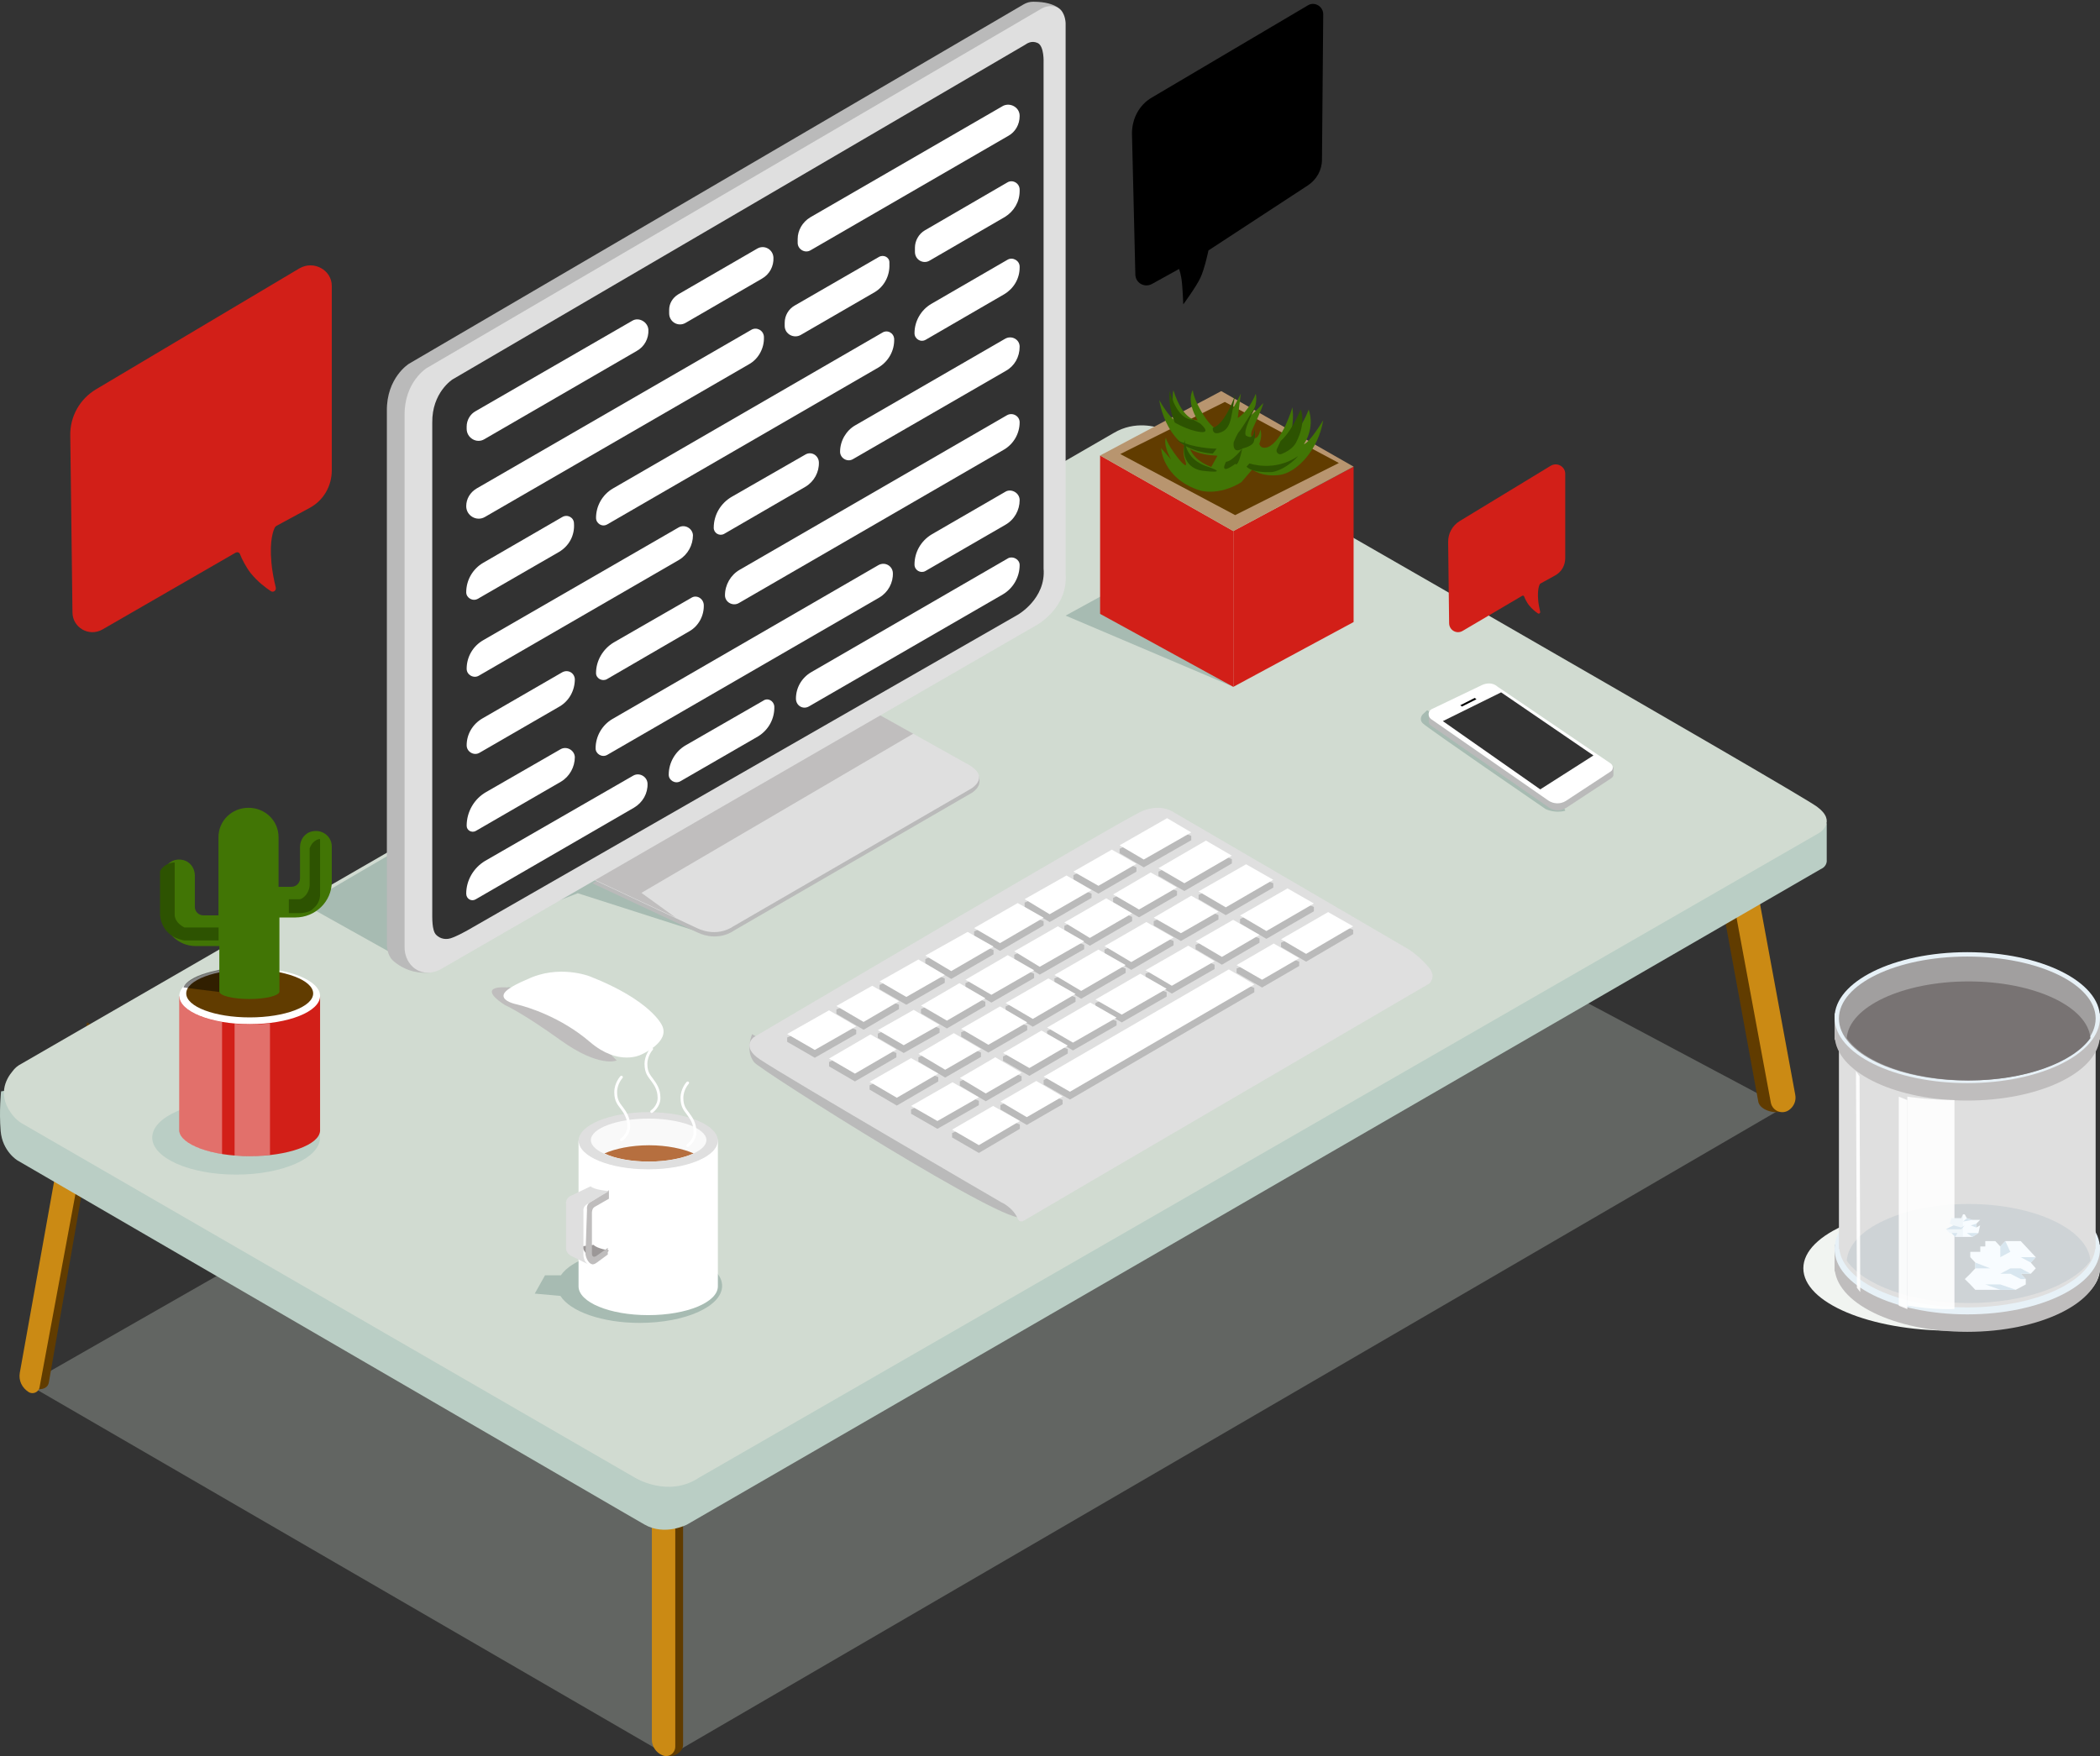 <?xml version="1.0" encoding="UTF-8"?>
<svg width="538px" height="450px" viewBox="0 0 538 450" version="1.1" xmlns="http://www.w3.org/2000/svg" xmlns:xlink="http://www.w3.org/1999/xlink">
    <rect x="0" y="0" width="538" height="450" fill="#333333" stroke="none"/>
    <!-- Generator: Sketch 50.2 (55047) - http://www.bohemiancoding.com/sketch -->
    <title>Illustration</title>
    <desc>Created with Sketch.</desc>
    <defs></defs>
    <g id="propuesta" stroke="none" stroke-width="1" fill="none" fill-rule="evenodd">
        <g id="HOME" transform="translate(-135, -410)">
            <g id="Illustration" transform="translate(404, 635) scale(-1, 1) translate(-404, -635) translate(135, 410)">
                <polygon id="Shape" fill="#D1DBD1" fill-rule="nonzero" opacity="0.3" points="81 283.766 366.662 450 531 354.693 249.75 194"></polygon>
                <path d="M103,197.946 L87.502,282.51 C86.744,284.911 82.084,285.675 81,284.365 L82.517,284.147 C81.542,283.383 81,282.183 81.217,280.983 L96.931,195 L103,197.946 Z" id="Shape" fill="#613C00" fill-rule="nonzero"></path>
                <path d="M100,198.053 L84.33,282.557 C83.892,284.738 81.372,285.719 79.618,284.411 C78.413,283.538 77.756,282.012 78.084,280.485 L93.864,195 L100,198.053 Z" id="Shape" fill="#CB8A14" fill-rule="nonzero"></path>
                <path d="M363,349 L363,447.13 C363,448.894 365.291,450.438 367.145,449.886 L366.382,449.445 C367.909,448.784 369,447.24 369,445.476 L369,349.11 L363,349.11 L363,349 Z" id="Shape" fill="#613C00" fill-rule="nonzero"></path>
                <path d="M365,349 L365,447.547 C365,449.319 366.745,450.537 368.382,449.762 C369.909,449.098 371,447.547 371,445.776 L371,349 L365,349 Z" id="Shape" fill="#CB8A14" fill-rule="nonzero"></path>
                <path d="M510,265.266 L525.486,354.24 C525.809,356.38 528.82,356.268 530.003,355.479 L530.003,354.353 C531.616,353.227 530.863,352.326 530.541,350.298 L515.7,262 L510,265.266 Z" id="Shape" fill="#613C00" fill-rule="nonzero"></path>
                <path d="M512,270.029 L527.864,355.488 C528.084,356.786 529.626,357.435 530.728,356.678 C532.38,355.596 533.262,353.757 532.931,351.81 L517.729,267 L512,270.029 Z" id="Shape" fill="#CB8A14" fill-rule="nonzero"></path>
                <path d="M70.009,211 L70.009,220.398 C70.009,220.398 69.789,221.946 71.548,222.72 L361.984,390.673 C361.984,390.673 367.703,393.659 372.872,390.673 C378.04,387.688 378.04,387.688 378.04,387.688 L533.541,297.354 C533.541,297.354 537.39,295.032 537.829,289.835 C538.269,284.638 537.719,279.663 537.719,279.663 L70.009,211 Z" id="Shape" fill="#BACEC5" fill-rule="nonzero"></path>
                <path d="M71.868,213.395 C71.868,213.395 67.255,210.542 72.527,206.703 C77.689,202.863 229.687,115.757 238.692,110.601 C239.022,110.381 239.461,110.162 239.9,110.052 C241.877,109.284 247.259,107.748 252.64,110.93 L532.585,272.635 C533.463,273.074 534.232,273.733 534.781,274.5 C536.538,276.585 538.845,280.863 534.561,286.02 C533.903,286.787 533.134,287.446 532.365,287.885 L375.425,378.611 C375.425,378.611 366.858,383.986 358.841,378.611 L71.868,213.395 Z" id="Shape" fill="#D1DBD1" fill-rule="nonzero"></path>
                <path d="M345.317,265 C345.317,265 347.169,269.296 344.773,272.235 C343.139,274.27 278.553,315.192 276.156,311.8 C273.76,308.409 299.682,293.035 299.682,293.035 L345.317,265 Z" id="Shape" fill="#BABABA" fill-rule="nonzero"></path>
                <path d="M171.836,252.041 C171.836,252.041 169.956,250.377 171.836,248.047 C173.715,245.717 175.927,244.053 176.922,243.388 C177.807,242.833 237.742,207.888 237.742,207.888 C237.742,207.888 240.838,205.891 245.483,207.888 C250.238,209.884 344.896,265.797 344.896,265.797 C344.896,265.797 348.213,268.238 343.348,271.455 C336.602,276.004 281.533,308.065 281.533,308.065 C281.533,308.065 278.436,309.396 277.22,312.391 C277.22,312.391 276.778,313.501 275.561,312.724 C274.566,312.058 171.836,252.041 171.836,252.041 Z" id="Shape" fill="#DFDFDF" fill-rule="nonzero"></path>
                <g id="Group" transform="translate(191, 211)" fill="#BABABA" fill-rule="nonzero">
                    <polygon id="Shape" points="53.533 39.63 53.533 38.526 42.583 33.338 35.836 36.208 35.836 37.312 46.786 43.604"></polygon>
                    <polygon id="Shape" points="66.364 47.136 66.364 46.032 54.861 40.513 48.114 43.273 48.114 44.377 59.617 51"></polygon>
                    <polygon id="Shape" points="90.033 60.825 90.033 59.721 80.189 55.084 73.442 57.844 73.442 58.948 83.286 64.688"></polygon>
                    <polygon id="Shape" points="78.752 54.312 78.752 53.208 67.691 47.909 60.944 50.669 60.944 51.773 72.115 58.175"></polygon>
                    <polygon id="Shape" points="100.762 54.643 100.762 53.539 90.808 48.903 83.839 51.883 83.839 52.987 93.794 58.727"></polygon>
                    <polygon id="Shape" points="111.712 61.045 111.712 59.942 102.642 55.747 95.674 58.727 95.674 59.831 104.855 65.13"></polygon>
                    <polygon id="Shape" points="114.809 46.474 121.667 42.5 121.667 41.396 111.712 36.87 104.965 39.74 104.965 40.844"></polygon>
                    <polygon id="Shape" points="125.759 52.877 132.727 48.792 132.727 47.688 123.547 43.604 116.689 46.474 116.689 47.578"></polygon>
                    <polygon id="Shape" points="122.109 54.974 122.109 53.87 112.929 49.786 106.292 52.545 106.292 53.649 115.473 58.838"></polygon>
                    <polygon id="Shape" points="111.048 48.682 111.048 47.578 101.205 42.942 94.568 45.701 94.568 46.805 104.412 52.545"></polygon>
                    <polygon id="Shape" points="76.871 40.844 76.871 39.74 65.589 34.331 58.621 37.201 58.621 38.305 70.014 44.929"></polygon>
                    <polygon id="Shape" points="103.306 39.851 109.942 35.877 109.942 34.773 99.103 29.805 92.467 32.455 92.467 33.558"></polygon>
                    <polygon id="Shape" points="82.07 39.63 93.02 45.922 99.656 42.058 99.656 40.955 88.817 35.766 82.07 38.526"></polygon>
                    <polygon id="Shape" points="69.239 32.234 80.632 38.747 87.158 34.773 87.158 33.669 75.986 28.37 69.239 31.13"></polygon>
                    <polygon id="Shape" points="46.344 31.24 57.183 37.532 64.041 33.448 64.041 32.344 53.312 27.266 46.344 30.136"></polygon>
                    <polygon id="Shape" points="34.841 24.617 44.464 30.136 51.432 26.162 51.432 25.058 41.809 20.532 34.841 23.513"></polygon>
                    <polygon id="Shape" points="56.962 25.058 67.802 31.351 74.327 27.377 74.327 26.273 63.598 21.195 56.962 23.955"></polygon>
                    <polygon id="Shape" points="24.333 30.578 33.956 36.208 40.703 32.234 40.703 31.13 31.08 26.714 24.333 29.474"></polygon>
                    <polygon id="Shape" points="89.37 48.019 89.37 46.916 78.42 41.727 71.452 44.597 71.452 45.701 82.402 52.104"></polygon>
                    <polygon id="Shape" points="117.353 59.942 127.971 66.123 134.608 62.26 134.608 61.156 123.989 56.078 117.353 58.838"></polygon>
                    <polygon id="Shape" points="106.624 66.123 117.242 72.305 124.211 68.221 124.211 67.117 113.592 62.149 106.624 65.019"></polygon>
                    <polygon id="Shape" points="96.227 72.195 106.845 78.266 113.592 74.403 113.592 73.299 102.974 68.331 96.227 71.091"></polygon>
                    <polygon id="Shape" points="101.094 67.227 101.094 66.123 92.024 61.929 85.277 64.799 85.277 65.903 94.458 71.201"></polygon>
                    <polygon id="Shape" points="60.17 7.617 60.17 6.513 48.003 0.662 41.809 3.201 41.809 4.305 53.976 11.26"></polygon>
                    <polygon id="Shape" points="85.72 78.266 96.227 84.448 103.085 80.474 103.085 79.37 92.577 74.403 85.72 77.162"></polygon>
                    <polygon id="Shape" points="6.747 24.727 0.332 27.266 0.332 28.37 12.388 35.435 18.803 31.682 18.803 30.578"></polygon>
                    <polygon id="Shape" points="134.608 49.896 127.639 52.877 127.639 53.981 138.258 60.052 145.336 55.968 145.336 54.864"></polygon>
                    <polygon id="Shape" points="81.517 68 74.77 70.87 74.77 71.974 83.95 77.273 90.697 73.299 90.697 72.195"></polygon>
                    <polygon id="Shape" points="20.683 32.786 14.158 35.435 14.158 36.539 23.67 42.058 30.195 38.305 30.195 37.201"></polygon>
                    <polygon id="Shape" points="65.589 17.994 72.005 14.351 72.005 13.247 62.161 8.721 55.856 11.26 55.856 12.364"></polygon>
                    <polygon id="Shape" points="45.459 18.435 55.192 24.065 61.829 20.201 61.829 19.097 52.206 14.571 45.459 17.331"></polygon>
                    <polygon id="Shape" points="50.215 13.468 50.215 12.364 38.048 6.403 31.412 9.162 31.412 10.266 43.579 17.331"></polygon>
                    <polygon id="Shape" points="32.186 39.409 25.661 42.169 25.661 43.273 72.889 70.76 79.636 66.896 79.636 65.792"></polygon>
                    <polygon id="Shape" points="78.088 25.279 84.503 21.416 84.503 20.312 73.774 15.344 67.359 17.994 67.359 19.097"></polygon>
                    <polygon id="Shape" points="90.808 32.675 97.444 28.812 97.444 27.708 86.273 22.409 79.636 25.058 79.636 26.162"></polygon>
                    <polygon id="Shape" points="39.929 19.429 39.929 18.325 27.762 12.474 20.794 15.344 20.794 16.448 32.961 23.513"></polygon>
                    <polygon id="Shape" points="29.311 25.61 29.311 24.506 17.144 18.656 10.397 21.416 10.397 22.519 22.564 29.584"></polygon>
                </g>
                <g id="Group" transform="translate(191, 209)" fill="#FFFFFF" fill-rule="nonzero">
                    <polygon id="Shape" points="53.533 39.63 42.583 33.338 35.836 37.312 46.786 43.604"></polygon>
                    <polygon id="Shape" points="66.364 47.136 54.861 40.513 48.114 44.377 59.617 51"></polygon>
                    <polygon id="Shape" points="90.033 60.825 80.189 55.084 73.442 58.948 83.286 64.688"></polygon>
                    <polygon id="Shape" points="78.752 54.312 67.691 47.909 60.944 51.773 72.115 58.175"></polygon>
                    <polygon id="Shape" points="100.762 54.643 90.808 48.903 83.839 52.987 93.794 58.727"></polygon>
                    <polygon id="Shape" points="111.712 61.045 102.642 55.747 95.674 59.831 104.855 65.13"></polygon>
                    <polygon id="Shape" points="114.809 46.474 121.667 42.5 111.712 36.87 104.965 40.844"></polygon>
                    <polygon id="Shape" points="125.759 52.877 132.727 48.792 123.547 43.604 116.689 47.578"></polygon>
                    <polygon id="Shape" points="122.109 54.974 112.929 49.786 106.292 53.649 115.473 58.838"></polygon>
                    <polygon id="Shape" points="111.048 48.682 101.205 42.942 94.568 46.805 104.412 52.545"></polygon>
                    <polygon id="Shape" points="76.871 40.844 65.589 34.331 58.621 38.305 70.014 44.929"></polygon>
                    <polygon id="Shape" points="103.306 39.851 109.942 35.877 99.103 29.805 92.467 33.558"></polygon>
                    <polygon id="Shape" points="82.07 39.63 93.02 45.922 99.656 42.058 88.817 35.766"></polygon>
                    <polygon id="Shape" points="69.239 32.234 80.632 38.747 87.158 34.773 75.986 28.37"></polygon>
                    <polygon id="Shape" points="46.344 31.24 57.183 37.532 64.041 33.448 53.312 27.266"></polygon>
                    <polygon id="Shape" points="34.841 24.617 44.464 30.136 51.432 26.162 41.809 20.532"></polygon>
                    <polygon id="Shape" points="56.962 25.058 67.802 31.351 74.327 27.377 63.598 21.195"></polygon>
                    <polygon id="Shape" points="24.333 30.578 33.956 36.208 40.703 32.234 31.08 26.714"></polygon>
                    <polygon id="Shape" points="89.37 48.019 78.42 41.727 71.452 45.701 82.402 52.104"></polygon>
                    <polygon id="Shape" points="117.353 59.942 127.971 66.123 134.608 62.26 123.989 56.078"></polygon>
                    <polygon id="Shape" points="106.624 66.123 117.242 72.305 124.211 68.221 113.592 62.149"></polygon>
                    <polygon id="Shape" points="96.227 72.195 106.845 78.266 113.592 74.403 102.974 68.331"></polygon>
                    <polygon id="Shape" points="101.094 67.227 92.024 61.929 85.277 65.903 94.458 71.201"></polygon>
                    <polygon id="Shape" points="60.17 7.617 48.003 0.662 41.809 4.305 53.976 11.26"></polygon>
                    <polygon id="Shape" points="85.72 78.266 96.227 84.448 103.085 80.474 92.577 74.403"></polygon>
                    <polygon id="Shape" points="6.747 24.727 0.332 28.37 12.388 35.435 18.803 31.682"></polygon>
                    <polygon id="Shape" points="134.608 49.896 127.639 53.981 138.258 60.052 145.336 55.968"></polygon>
                    <polygon id="Shape" points="81.517 68 74.77 71.974 83.95 77.273 90.697 73.299"></polygon>
                    <polygon id="Shape" points="20.683 32.786 14.158 36.539 23.67 42.058 30.195 38.305"></polygon>
                    <polygon id="Shape" points="65.589 17.994 72.005 14.351 62.161 8.721 55.856 12.364"></polygon>
                    <polygon id="Shape" points="45.459 18.435 55.192 24.065 61.829 20.201 52.206 14.571"></polygon>
                    <polygon id="Shape" points="50.215 13.468 38.048 6.403 31.412 10.266 43.579 17.331"></polygon>
                    <polygon id="Shape" points="32.186 39.409 25.661 43.273 72.889 70.76 79.636 66.896"></polygon>
                    <polygon id="Shape" points="78.088 25.279 84.503 21.416 73.774 15.344 67.359 19.097"></polygon>
                    <polygon id="Shape" points="90.808 32.675 97.444 28.812 86.273 22.409 79.636 26.162"></polygon>
                    <polygon id="Shape" points="39.929 19.429 27.762 12.474 20.794 16.448 32.961 23.513"></polygon>
                    <polygon id="Shape" points="29.311 25.61 17.144 18.656 10.397 22.519 22.564 29.584"></polygon>
                </g>
                <path d="M401,331.494 L398.37,326.802 L394.315,326.802 C391.685,322.932 383.685,320 374.151,320 C362.534,320 353,324.222 353,329.5 C353,334.778 362.425,339 374.151,339 C383.795,339 391.904,336.068 394.425,332.08 L401,331.494 Z" id="Shape" fill="#A7BBB2" fill-rule="nonzero"></path>
                <g id="Group" transform="translate(353, 284)" fill-rule="nonzero">
                    <ellipse id="Oval" fill="#F9F9F9" cx="18.935" cy="8.706" rx="17.847" ry="7.384"></ellipse>
                    <path d="M7.291,11.571 C10.012,12.784 14.147,13.665 18.718,13.665 C23.288,13.665 27.424,12.894 30.144,11.571 C27.424,10.359 23.288,9.478 18.718,9.478 C14.147,9.478 10.012,10.359 7.291,11.571 Z" id="Shape" fill="#B66F3F"></path>
                    <path d="M18.935,0.992 C9.032,0.992 1.088,4.298 1.088,8.376 C1.088,12.453 9.032,15.759 18.935,15.759 C28.838,15.759 36.782,12.453 36.782,8.376 C36.782,4.298 28.729,0.992 18.935,0.992 Z M18.826,13.665 C10.665,13.665 4.026,11.131 4.026,8.155 C4.026,5.18 10.665,2.645 18.826,2.645 C26.988,2.645 33.626,5.18 33.626,8.155 C33.626,11.131 26.988,13.665 18.826,13.665 Z" id="Shape" fill="#DFDFDF"></path>
                    <g transform="translate(0, 7.714)" id="Shape">
                        <path d="M0.979,0.551 C0.979,0.661 0.979,0.661 0.979,0.551 Z" fill="#000000"></path>
                        <path d="M36.782,0.551 C36.782,0.661 36.782,0.661 36.782,0.551 C36.782,4.629 28.838,7.935 18.935,7.935 C9.032,7.935 1.088,4.629 1.088,0.551 L1.088,37.91 C1.088,41.988 9.032,45.294 18.935,45.294 C28.838,45.294 36.782,41.988 36.782,37.91 L36.782,0.551 Z" fill="#FFFFFF"></path>
                    </g>
                </g>
                <path d="M382,320.429 C382,320.429 385.08,319.952 385.92,319 L389,319.381 L387.04,322.714 L384.707,323 L382,320.429 Z" id="Shape" fill="#9C9898" fill-rule="nonzero"></path>
                <path d="M382,307.175 L382,305 L386.452,307.861 C386.452,307.861 387.806,308.319 387.613,309.922 L388,321.482 C388,321.482 387.613,323.771 386.161,324 C386.161,324 385.677,324 385.097,323.542 L382.29,321.482 L382.29,319.765 L385.194,321.825 C385.194,321.825 386.258,322.627 386.355,321.253 L386.355,310.723 C386.355,310.723 386.355,309.578 385.581,309.235 L382,307.175 Z" id="Shape" fill="#BFBDBD" fill-rule="nonzero"></path>
                <path d="M382,305.243 C382,305.243 385.779,304.904 386.695,304 L391.62,306.373 C391.62,306.373 393.108,306.825 392.994,308.52 L392.994,320.045 C392.994,320.045 392.994,320.949 391.849,321.74 L387.268,324 C387.268,324 388.642,323.435 388.528,321.175 C388.528,319.932 388.528,310.328 388.528,310.328 C388.528,310.328 388.757,309.198 387.497,308.52 L382,305.243 Z" id="Shape" fill="#DFDFDF" fill-rule="nonzero"></path>
                <g id="Group" transform="translate(359, 268)" stroke="#FFFFFF" stroke-linecap="round" stroke-width="0.72">
                    <path d="M12.048,0.791 C12.048,0.791 13.514,2.374 13.514,4.635 C13.514,6.896 12.676,7.687 11.943,8.704 C11.21,9.722 10.162,11.078 10.162,13.339 C10.162,15.6 12.048,16.843 12.048,16.843" id="Shape"></path>
                    <path d="M2.829,9.496 C2.829,9.496 4.295,11.078 4.295,13.339 C4.295,15.6 3.457,16.391 2.724,17.409 C1.99,18.426 0.943,19.783 0.943,22.043 C0.943,24.304 2.829,25.548 2.829,25.548" id="Shape"></path>
                    <path d="M19.8,8.026 C19.8,8.026 21.267,9.609 21.267,11.87 C21.267,14.13 20.429,14.922 19.695,15.939 C18.962,16.957 17.914,18.313 17.914,20.574 C17.914,22.835 19.8,24.078 19.8,24.078" id="Shape"></path>
                </g>
                <g id="Group" transform="translate(191, 100)" fill-rule="nonzero">
                    <polygon id="Shape" fill="#D21F18" points="0.221 19.58 31.036 36.08 31.036 76.01 0.221 59.4"></polygon>
                    <polygon id="Shape" fill="#A7BBB2" points="31.036 76.01 74 57.75 65.164 52.91"></polygon>
                    <polygon id="Shape" fill="#D21F18" points="65.164 16.72 31.036 36.08 31.036 76.01 65.164 57.31"></polygon>
                    <polygon id="Shape" fill="#B8956F" points="0.221 19.58 34.128 0.22 65.164 16.72 31.036 36.08"></polygon>
                </g>
                <polygon id="Shape" fill="#613C00" fill-rule="nonzero" points="195 118.647 224.213 103 251 116.353 221.567 132"></polygon>
                <polygon id="Shape" fill="#A7BBB2" fill-rule="nonzero" points="360 238.497 389.967 228.897 434.533 246 460 231.766 436.4 217.972 375.697 198"></polygon>
                <path d="M217.177,120.3 C217.177,120.3 214.919,122.275 210.29,121.726 C205.774,121.177 200.242,115.252 199,107.681 C199,107.681 202.5,113.497 203.968,113.826 C203.968,113.826 201.032,109.876 202.726,104.938 C202.726,104.938 204.306,109.546 208.032,113.387 C208.032,113.387 206.226,109.217 206.903,104.389 C206.903,104.389 209.387,113.058 213.226,114.594 C213.226,114.594 215.032,115.252 215.371,113.716 C215.371,113.716 214.468,111.521 215.145,110.095 C215.145,110.095 215.484,112.948 217.177,112.18 C217.177,112.18 217.855,111.631 217.177,110.095 C216.5,108.559 214.581,104.609 214.355,103.292 C214.355,103.292 217.29,106.474 217.968,106.693 C217.968,106.693 215.597,104.499 216.274,100.878 C216.274,100.878 217.855,105.157 220.903,107.132 L220.113,100.878 C220.113,100.878 224.403,109.656 226.097,109.876 C227.79,110.095 232.081,103.182 232.419,100 C232.419,100 234.226,102.524 231.177,107.681 C231.177,107.681 234.79,108.23 237.387,100 C237.387,100 238.29,103.182 236.032,108.449 C236.032,108.449 237.952,107.9 241,102.524 C241,102.524 239.306,116.02 227.339,116.679 L226.097,116.788 L227.677,119.641 C227.677,119.641 233.323,117.886 233.548,113.167 C233.548,113.167 235.694,114.155 234.339,118.105 C232.984,122.055 238.968,114.265 239.306,112.18 C239.306,112.18 240.21,113.716 237.952,117.776 L240.548,114.813 C240.548,114.813 240.21,122.604 230.613,125.676 C230.613,125.676 225.984,127.213 220,123.591 L217.177,120.3 Z" id="Shape" fill="#417505" fill-rule="nonzero"></path>
                <g id="Group" transform="translate(204, 100)" fill="#2D5301" fill-rule="nonzero">
                    <path d="M5.688,16.343 C6.453,16.657 7.219,15.819 6.891,15.086 L5.906,12.99 C5.906,12.99 3.391,11.105 0.766,4.924 C0.766,4.924 -0.766,8.171 1.969,13.41 C1.969,13.41 2.734,15.19 5.688,16.343 Z" id="Shape"></path>
                    <path d="M17.938,13.305 C17.938,13.305 16.953,10.895 16.516,10.581 C16.188,10.371 11.812,3.248 11.812,3.248 C16.516,11.943 14.547,11.733 14.547,11.733 C12.578,12.886 12.578,9.743 12.578,9.743 C12.359,11.524 12.469,12.048 12.797,13.2 C13.125,14.352 15.531,14.876 15.531,14.876 C18.484,16.657 17.938,13.305 17.938,13.305 Z" id="Shape"></path>
                    <path d="M34.344,0.21 C34.344,0.21 32.594,7.648 28.328,7.543 L26.578,8.486 C26.578,8.486 23.406,11.105 26.578,10.686 C29.75,10.267 33.031,8.276 33.031,8.276 C33.031,8.276 34.781,4.61 34.344,0.21 Z" id="Shape"></path>
                    <path d="M1.422,16.867 C1.422,16.867 4.266,20.219 7.984,20.952 C7.984,20.952 12.906,21.371 14.656,19.59 L13.891,18.752 C13.891,18.752 7.547,21.057 1.422,16.867 Z" id="Shape"></path>
                    <path d="M15.75,14.981 C16.844,20.114 17.5,18.857 17.5,18.857 C21.984,22.105 19.906,18.333 19.906,18.333 C18.266,18.229 15.75,14.981 15.75,14.981 Z" id="Shape"></path>
                    <path d="M23.297,9.638 C20.016,8.695 17.5,1.048 17.5,1.048 C18.594,5.762 18.266,9.533 21,10.686 C23.625,11.838 23.297,9.638 23.297,9.638 Z" id="Shape"></path>
                    <path d="M30.625,13.514 C30.625,13.2 30.516,12.99 30.516,12.676 C30.516,12.676 30.516,12.99 30.406,13.619 C26.469,14.981 22.312,14.981 22.312,14.981 L23.297,16.238 C26.25,16.029 28.547,15.19 30.188,14.352 C29.75,15.924 28.438,18.333 24.609,19.59 C18.703,21.581 25.812,20.638 25.812,20.638 C25.812,20.638 31.281,20.324 30.625,14.038 C32.047,13.2 32.812,12.571 32.812,12.571 C32.156,12.99 31.391,13.305 30.625,13.514 Z" id="Shape"></path>
                </g>
                <g id="Group" transform="translate(287, 182)" fill-rule="nonzero">
                    <path d="M27.042,1.56 L0.169,16.936 C0.169,16.936 0.169,17.048 0.058,18.051 C-0.053,20.279 2.612,21.505 2.612,21.505 L63.021,56.492 C63.021,56.492 66.908,59.5 72.349,56.937 C77.791,54.375 99.223,44.347 99.223,44.347 L27.042,1.56 Z" id="Shape" fill="#BABABA"></path>
                    <path d="M27.042,0.446 L3.5,13.594 C3.5,13.594 0.391,15.042 0.169,16.936 C-0.053,19.053 2.723,20.391 2.723,20.391 L63.132,55.378 C63.132,55.378 67.019,58.386 72.46,55.823 C77.902,53.261 99.334,43.232 99.334,43.232 L27.042,0.446 Z" id="Shape" fill="#DFDFDF"></path>
                    <polygon id="Shape" fill="#A49F9F" opacity="0.52" points="17.048 6.017 86.674 46.798 77.902 53.149 99.334 43.121 27.042 0.446"></polygon>
                </g>
                <g id="Group" transform="translate(264, 0)" fill-rule="nonzero">
                    <path d="M1.883,3.111 C1.883,3.111 2.991,0.444 9.304,0.444 C10.19,0.444 10.965,0.667 11.741,1.111 L169.241,93.222 C169.241,93.222 175,96.778 174.889,105.333 L174.889,241.667 C174.889,243.444 174.446,245.333 173.006,246.444 C169.573,249.222 166.028,249.444 163.813,249.222 C162.816,249.111 162.816,247.444 161.93,247 L12.848,159 C12.848,159 4.873,154.556 5.538,146 L1.883,3.111 Z" id="Shape" fill="#BABABA"></path>
                    <path d="M0.997,6 C0.997,6 0.997,1.556 4.763,1.556 C5.649,1.556 6.424,1.778 7.199,2.222 L164.699,94.333 C164.699,94.333 170.459,97.889 170.348,106.444 L170.348,242.778 C170.348,244.556 169.684,246.333 168.465,247.556 C167.468,248.556 165.918,249.444 163.703,249.222 C162.706,249.111 161.709,248.778 160.823,248.222 L8.307,160.111 C8.307,160.111 0.332,155.667 0.997,147.111 L0.997,6 Z" id="Shape" fill="#DFDFDF"></path>
                    <path d="M6.646,16.111 C6.646,16.111 6.424,11.778 8.196,11 C9.747,10.333 10.854,11.111 11.519,11.556 L158.054,97.222 C158.054,97.222 163.37,100.556 163.259,108.333 L163.259,233.556 C163.259,235.222 163.37,238.444 162.263,239.556 C161.266,240.556 159.715,241 157.943,240.222 C157.057,239.889 155.285,239 154.509,238.556 L13.291,157.556 C13.291,157.556 5.981,153.444 6.646,145.667 L6.646,16.111 Z" id="Shape" fill="#323232"></path>
                </g>
                <g id="Group" transform="translate(276, 26)" fill="#FFFFFF" fill-rule="nonzero">
                    <path d="M0.776,3.657 L0.776,3.768 C0.776,5.873 1.884,7.868 3.769,8.865 L54.318,38.119 C55.759,39.005 57.643,37.897 57.643,36.235 L57.643,35.238 C57.643,33.022 56.424,30.916 54.429,29.697 L4.988,1.108 C3.104,0.222 0.776,1.551 0.776,3.657 Z" id="Shape"></path>
                    <path d="M63.851,40.003 C63.74,42.219 64.849,44.324 66.844,45.432 L86.354,56.735 C88.239,57.843 90.567,56.514 90.567,54.297 L90.567,53.411 C90.567,51.749 89.68,50.308 88.239,49.422 L67.953,37.676 C66.179,36.678 63.962,37.897 63.851,40.003 Z" id="Shape"></path>
                    <path d="M95.888,58.508 C95.777,60.724 96.885,62.83 98.881,63.938 L137.901,86.543 C139.896,87.762 142.446,86.211 142.446,83.884 L142.446,83.33 C142.446,81.668 141.559,80.116 140.118,79.341 L99.989,56.181 C98.326,55.184 95.998,56.514 95.888,58.508 Z" id="Shape"></path>
                    <path d="M34.143,41.222 L34.143,41.776 C34.032,44.657 35.473,47.427 37.912,48.868 L56.867,59.838 C58.641,60.835 60.969,59.616 60.969,57.511 L60.969,56.735 C60.969,54.851 59.971,53.189 58.419,52.303 L36.914,39.892 C35.695,39.116 34.143,39.892 34.143,41.222 Z" id="Shape"></path>
                    <path d="M0.776,22.605 L0.776,22.938 C0.776,25.708 2.217,28.146 4.545,29.586 L23.833,40.778 C25.496,41.776 27.602,40.557 27.602,38.562 L27.602,37.454 C27.602,35.681 26.605,33.908 25.053,33.022 L3.88,20.722 C2.55,19.946 0.776,20.943 0.776,22.605 Z" id="Shape"></path>
                    <path d="M70.17,67.373 L137.79,106.489 C139.896,107.708 142.557,106.157 142.557,103.719 C142.557,101.835 141.559,100.173 139.896,99.176 L69.505,58.508 C68.174,57.732 66.401,58.619 66.29,60.281 L66.29,60.392 C66.179,63.273 67.731,66.043 70.17,67.373 Z" id="Shape"></path>
                    <path d="M118.834,115.465 L139.564,127.432 C140.894,128.208 142.557,127.211 142.557,125.77 C142.557,122.668 140.894,119.786 138.233,118.235 L117.947,106.489 C116.617,105.714 114.954,106.6 114.954,108.151 C114.733,111.143 116.174,113.914 118.834,115.465 Z" id="Shape"></path>
                    <path d="M0.776,42.33 L0.776,42.551 C0.776,45.432 2.328,47.981 4.767,49.422 L24.831,61.057 C26.161,61.832 27.713,60.835 27.713,59.395 C27.713,56.292 26.05,53.411 23.39,51.859 L3.88,40.557 C2.55,39.781 0.776,40.778 0.776,42.33 Z" id="Shape"></path>
                    <path d="M32.923,60.835 C32.812,63.827 34.364,66.597 36.914,68.149 L106.419,108.373 C107.749,109.149 109.301,108.151 109.301,106.711 C109.301,103.608 107.638,100.727 104.978,99.176 L36.027,59.284 C34.697,58.397 33.034,59.284 32.923,60.835 Z" id="Shape"></path>
                    <path d="M88.017,117.459 L139.342,147.157 C140.672,147.932 142.446,146.935 142.446,145.384 C142.446,142.392 140.894,139.622 138.233,138.07 L88.128,109.149 C86.576,108.262 84.581,109.37 84.47,111.143 C84.47,113.692 85.8,116.13 88.017,117.459 Z" id="Shape"></path>
                    <path d="M0.776,62.83 C0.776,65.489 2.106,67.816 4.323,69.035 L43.454,91.641 C44.895,92.527 46.78,91.419 46.78,89.757 C46.78,86.986 45.228,84.327 42.9,82.997 L4.545,60.835 C2.882,59.838 0.776,60.946 0.776,62.83 Z" id="Shape"></path>
                    <path d="M52.212,92.416 C52.101,94.965 53.431,97.403 55.648,98.732 L76.488,110.811 C77.708,111.476 79.149,110.589 79.149,109.259 C79.149,105.935 77.375,102.943 74.493,101.281 L55.759,90.532 C54.207,89.535 52.322,90.643 52.212,92.416 Z" id="Shape"></path>
                    <path d="M0.776,82.222 C0.776,85.103 2.328,87.762 4.767,89.203 L72.719,128.541 C74.271,129.427 76.267,128.319 76.267,126.546 C76.267,123.886 74.826,121.338 72.498,120.008 L4.102,80.449 C2.66,79.562 0.776,80.559 0.776,82.222 Z" id="Shape"></path>
                    <path d="M118.612,155.024 L139.12,166.881 C140.561,167.768 142.446,166.659 142.446,164.997 C142.446,162.116 140.894,159.568 138.455,158.127 L117.947,146.27 C116.506,145.495 114.843,146.381 114.733,148.043 C114.733,150.924 116.174,153.584 118.612,155.024 Z" id="Shape"></path>
                    <path d="M81.698,128.984 C81.588,131.754 83.029,134.414 85.357,135.743 L106.529,148.043 C107.749,148.708 109.301,147.822 109.301,146.492 C109.301,143.278 107.527,140.286 104.756,138.624 L84.913,127.211 C83.583,126.324 81.809,127.322 81.698,128.984 Z" id="Shape"></path>
                    <path d="M0.776,102.168 C0.776,104.716 2.106,107.154 4.434,108.484 L24.942,120.341 C26.161,121.005 27.713,120.119 27.713,118.678 C27.713,115.465 26.05,112.584 23.279,110.922 L4.323,99.951 C2.882,99.176 0.776,100.284 0.776,102.168 Z" id="Shape"></path>
                    <path d="M118.28,174.305 L140.118,186.938 C141.116,187.492 142.446,186.827 142.446,185.608 C142.446,182.062 140.561,178.738 137.457,176.965 L118.391,165.995 C116.839,165.108 114.843,166.216 114.733,167.989 C114.733,170.538 116.063,172.976 118.28,174.305 Z" id="Shape"></path>
                    <path d="M33.256,120.784 C33.145,123.332 34.475,125.77 36.692,127.1 L106.419,167.435 C107.749,168.211 109.412,167.214 109.412,165.773 C109.412,162.67 107.749,159.789 105.088,158.238 L36.914,118.789 C35.251,117.903 33.367,119.011 33.256,120.784 Z" id="Shape"></path>
                    <path d="M99.546,180.954 L140.118,204.446 C141.226,205.111 142.557,204.335 142.557,203.005 C142.557,199.57 140.672,196.357 137.679,194.584 L99.767,172.754 C98.216,171.868 96.22,172.976 96.109,174.749 C95.998,177.297 97.329,179.624 99.546,180.954 Z" id="Shape"></path>
                    <path d="M0.776,118.789 C0.776,121.892 2.439,124.773 5.099,126.324 L54.761,155.024 C56.313,155.911 58.087,154.803 58.087,153.03 C58.087,150.259 56.646,147.711 54.207,146.27 L3.658,117.016 C2.439,116.462 0.776,117.349 0.776,118.789 Z" id="Shape"></path>
                    <path d="M63.629,155.024 C63.519,158.127 65.071,161.008 67.731,162.67 L87.684,174.195 C89.015,174.97 90.678,173.973 90.678,172.532 C90.678,169.43 89.015,166.549 86.354,164.997 L66.512,153.584 C65.292,152.697 63.74,153.584 63.629,155.024 Z" id="Shape"></path>
                </g>
                <ellipse id="Oval" fill="#BACEC5" fill-rule="nonzero" cx="477.5" cy="291.5" rx="21.5" ry="9.5"></ellipse>
                <g id="Group" transform="translate(456, 248)" fill-rule="nonzero">
                    <path d="M0,7.327 L0,41.806 C0.221,45.361 8.185,48.27 18.029,48.27 C27.763,48.27 35.727,45.361 36.059,41.806 L36.059,7.327 L0,7.327 Z" id="Shape" fill="#D21F18"></path>
                    <ellipse id="Oval" fill="#FFFFFF" cx="18.029" cy="7.219" rx="18.029" ry="7.219"></ellipse>
                    <ellipse id="Oval" fill="#613C00" cx="18.029" cy="6.573" rx="16.26" ry="6.142"></ellipse>
                    <g opacity="0.53" transform="translate(12.167, 6.465)" fill="#FFFFFF" id="Shape">
                        <path d="M9.734,7.866 C8.517,7.973 7.19,8.081 5.862,8.081 C4.093,8.081 2.323,7.973 0.664,7.758 L0.664,41.482 C2.323,41.698 3.982,41.806 5.862,41.806 C7.19,41.806 8.517,41.698 9.734,41.698 L9.734,7.866 Z" opacity="0.68"></path>
                        <path d="M23.892,0.862 C23.781,3.771 19.246,6.357 12.941,7.435 L12.941,41.267 C19.246,40.297 23.67,38.035 23.892,35.341 L23.892,0.862 Z" opacity="0.68"></path>
                    </g>
                </g>
                <path d="M472,248 L475.304,255 L489.112,253.297 L491,253.014 C490.646,252.068 489.23,250.743 486.28,249.703 C483.329,248.662 479.671,248.095 479.671,248.095 L472,248 Z" id="Shape" fill="#000000" fill-rule="nonzero" opacity="0.49"></path>
                <path d="M491.268,220.354 C489.398,220.677 488.079,222.4 488.079,224.338 L488.079,232.415 C488.079,233.6 487.089,234.569 485.879,234.569 L482.031,234.569 L482.031,214.538 C482.031,210.338 478.622,207 474.333,207 C470.044,207 466.636,210.338 466.636,214.538 L466.636,227.246 L463.337,227.246 C462.127,227.246 461.137,226.277 461.137,225.092 L461.137,217.015 C461.137,215.077 459.818,213.354 457.948,213.031 C455.309,212.492 453,214.431 453,216.908 L453,225.954 C453,231.015 457.179,235.108 462.347,235.108 L466.416,235.108 L466.416,254.062 C466.416,255.138 469.825,256 474.113,256 C478.402,256 481.811,255.138 481.811,254.062 L481.811,242.431 L487.859,242.431 C492.367,242.431 495.996,238.877 495.996,234.462 L495.996,224.231 C496.106,221.754 493.907,219.815 491.268,220.354 Z" id="Shape" fill="#417505" fill-rule="nonzero"></path>
                <path d="M202.877,1.339 L242.938,25.012 C246.169,26.892 248,30.432 248,34.193 L247.138,70.256 C247.138,72.469 244.877,73.796 242.938,72.801 L235.938,68.929 C235.938,68.929 235.4,70.256 235.185,72.579 C234.969,74.903 234.862,78 234.862,78 C234.862,78 231.523,73.464 230.446,71.141 C229.369,68.818 228.4,64.172 228.4,64.172 L202.877,47.468 C200.723,46.03 199.323,43.596 199.323,40.941 L199,3.662 C199,1.67 201.154,0.343 202.877,1.339 Z" id="Shape" fill="#000000" fill-rule="nonzero"></path>
                <path d="M461.291,68.767 L513.386,99.754 C517.532,102.224 520.109,106.715 519.996,111.655 L519.436,156.9 C519.436,160.83 515.179,163.3 511.706,161.279 L477.648,141.631 C477.199,141.407 476.751,141.519 476.527,141.968 C476.079,143.203 474.959,145.336 473.838,146.796 C471.934,149.153 469.917,150.613 468.573,151.511 C468.013,151.848 467.228,151.399 467.34,150.613 C467.789,148.817 468.349,145.898 468.461,144.213 C469.021,138.263 467.901,135.793 467.564,135.119 C467.452,135.007 467.34,134.895 467.228,134.783 L458.714,130.179 C455.129,128.271 453,124.566 453,120.524 L453,73.258 C453,69.216 457.593,66.634 461.291,68.767 Z" id="Shape" fill="#D21F18" fill-rule="nonzero"></path>
                <path d="M140.712,119.351 L164.039,133.526 C165.895,134.656 167.049,136.71 166.998,138.97 L166.748,159.667 C166.748,161.465 164.841,162.595 163.286,161.67 L148.036,152.682 C147.836,152.58 147.635,152.631 147.535,152.836 C147.334,153.401 146.832,154.377 146.331,155.045 C145.478,156.123 144.575,156.791 143.973,157.202 C143.722,157.356 143.371,157.151 143.421,156.791 C143.622,155.969 143.873,154.634 143.923,153.864 C144.174,151.142 143.672,150.012 143.521,149.704 C143.471,149.652 143.421,149.601 143.371,149.549 L139.558,147.444 C137.953,146.571 137,144.876 137,143.027 L137,121.405 C137,119.556 139.057,118.375 140.712,119.351 Z" id="Shape-Copy" fill="#D21F18" fill-rule="nonzero"></path>
                <path d="M387,269 C387,269 389.659,268.211 397.634,263.362 C405.079,258.851 407.205,257.724 407.205,257.724 C407.205,257.724 410.396,255.468 408.269,253.213 C406.036,250.845 387,269 387,269 Z" id="Shape" fill="#A7BBB2" fill-rule="nonzero"></path>
                <path d="M380,271.75 C380,271.75 384.391,273.727 394.38,266.561 C404.369,259.394 408.65,257.541 408.65,257.541 C408.65,257.541 414.139,254.205 411.065,253.216 C407.991,252.228 396.795,254.946 396.795,254.946 L380,271.75 Z" id="Shape" fill="#BFBDBD" fill-rule="nonzero"></path>
                <path d="M172.377,182 L173.501,183.04 C173.501,183.04 174.624,184.196 173.501,185.352 C172.377,186.508 142.049,207.316 142.049,207.316 C142.049,207.316 139.802,208.472 137.106,207.778 C134.748,207.316 172.377,182 172.377,182 Z" id="Shape" fill="#A7BBB2" fill-rule="nonzero"></path>
                <path d="M368.455,262.65 C368.455,262.65 371.28,256.341 386.759,250.249 C386.759,250.249 394.781,246.985 403.029,251.01 C403.029,251.01 408.226,253.077 408.904,254.709 C409.469,256.123 407.435,256.993 405.402,257.428 C402.69,258.081 394.216,260.692 386.872,267.001 C379.528,273.311 373.765,270.265 373.765,270.265 C373.765,270.265 366.082,267.001 368.455,262.65 Z" id="Shape" fill="#FFFFFF" fill-rule="nonzero"></path>
                <g id="Group" transform="translate(124, 175)" fill-rule="nonzero">
                    <path d="M47.954,9.68 L47.954,7.92 L47.3,8.69 C47.3,8.69 47.191,8.58 47.191,8.58 L34.33,2.42 C32.914,1.76 31.388,1.87 30.08,2.75 L2.943,21.23 L0.654,21.67 L0.654,23.54 C0.654,23.87 0.872,24.2 1.199,24.42 L12.751,32.01 C14.168,32.89 15.912,32.89 17.22,31.9 L47.3,11 C47.845,10.67 48.063,10.12 47.954,9.68 Z" id="Shape" fill="#BABABA"></path>
                    <path d="M34.33,0.55 L47.191,6.71 C48.172,7.15 48.281,8.58 47.409,9.24 L17.329,30.14 C16.021,31.02 14.277,31.13 12.86,30.25 L1.308,22.66 C0.654,22.22 0.654,21.23 1.308,20.68 L30.298,0.99 C31.388,1.00475184e-14 32.914,-0.11 34.33,0.55 Z" id="Shape" fill="#FFFFFF"></path>
                    <polygon id="Shape" fill="#323232" points="29.426 2.42 5.776 18.59 19.399 27.28 44.357 9.79"></polygon>
                    <polygon id="Shape" fill="#000000" points="35.747 4.18 39.453 6.05 39.889 5.72 36.183 3.85"></polygon>
                </g>
                <path d="M456,215 C456,215 457.778,215 458.667,217.375 L458.667,226.875 C458.667,226.875 458.667,228.062 459.556,229.25 C459.556,229.25 460.444,230.438 461.333,230.438 L464,230.438 L464,234 L461.333,234 C461.333,234 458.667,234 457.778,232.812 C457.778,232.812 456,231.625 456,229.25 L456,215 Z" id="Shape" fill="#2D5301" fill-rule="nonzero"></path>
                <ellipse id="Oval" fill="#F1F4F1" fill-rule="nonzero" cx="38" cy="325" rx="38" ry="16"></ellipse>
                <path d="M493.25,221 C493.25,221 495.75,221 497,223.222 L497,234.333 C497,234.333 497,239.889 490.75,241 L482,241 L482,237.667 L490.75,237.667 C490.75,237.667 493.25,236.556 493.25,234.333 L493.25,221 Z" id="Shape" fill="#2D5301" fill-rule="nonzero"></path>
                <g id="Group-7" transform="translate(0, 244)" fill-rule="nonzero">
                    <g id="Group">
                        <g transform="translate(0, 59.267)">
                            <ellipse id="Oval" fill="#BFBDBD" cx="34" cy="21.247" rx="34" ry="16.774"></ellipse>
                            <polygon id="Shape" fill="#BFBDBD" points="0 15.655 0 22.365 5.574 26.838 6.689 16.774"></polygon>
                            <polygon id="Shape" fill="#BFBDBD" points="68 22.365 68 15.655 61.311 15.655 63.541 29.074"></polygon>
                            <ellipse id="Oval" fill="#E7F1F7" cx="34" cy="16.774" rx="34" ry="16.774"></ellipse>
                        </g>
                        <path d="M1.115,22.365 L1.115,76.041 L1.226,76.041 C2.23,84.428 16.498,91.025 34,91.025 C51.502,91.025 65.882,84.428 66.774,76.041 L66.885,76.041 L66.885,22.365 L1.115,22.365 Z" id="Shape" fill="#DFDFDF"></path>
                        <path d="M66.105,15.655 C61.423,9.17 48.826,4.473 34,4.473 C18.951,4.473 6.243,9.281 1.784,15.991 L0,15.655 L0,22.365 L0.111,22.477 C1.338,31.199 16.052,38.02 34,38.02 C51.948,38.02 66.551,31.199 67.889,22.477 L68,22.365 L68,15.655 L66.105,15.655 Z" id="Shape" fill="#BFBDBD"></path>
                        <ellipse id="Oval" fill="#E7F1F7" cx="34" cy="16.774" rx="34" ry="16.774"></ellipse>
                        <ellipse id="Oval" fill="#A19F9F" cx="34" cy="16.997" rx="32.885" ry="15.879"></ellipse>
                        <path d="M33.666,32.876 C48.157,32.876 60.531,28.292 64.879,22.029 C64.321,13.978 50.498,7.492 33.666,7.492 C16.833,7.492 3.121,13.978 2.452,22.029 C6.911,28.292 19.174,32.876 33.666,32.876 Z" id="Shape" fill="#787373"></path>
                        <path d="M33.666,89.907 C48.157,89.907 60.531,85.322 64.879,79.06 C64.321,71.009 50.498,64.523 33.666,64.523 C16.833,64.523 3.121,71.009 2.452,79.06 C6.911,85.322 19.174,89.907 33.666,89.907 Z" id="Shape" fill="#879EB2" opacity="0.19"></path>
                    </g>
                    <path d="M37.29,37.896 L37.29,91.426 C37.29,91.426 42.569,91.754 49.355,90.552 L49.355,37.022 C49.355,37.022 43.574,37.896 37.29,37.896 Z" id="Shape" fill="#FFFFFF" opacity="0.9"></path>
                    <polygon id="Shape" fill="#FFFFFF" opacity="0.9" points="49.355 37.897 51.548 37.022 51.548 90.592 49.355 91.467"></polygon>
                    <polygon id="Shape" fill="#FFFFFF" opacity="0.9" points="61.593 31.837 62.516 30.489 62.285 85.988 61.419 87.111"></polygon>
                    <g id="Group" transform="translate(16.452, 74.044)">
                        <polygon id="Shape" fill="#F8FCFF" points="5.127 12.473 2.564 11.101 2.564 9.729 3.846 8.357 1.282 8.357 0 6.985 1.282 5.488 0 4.116 1.282 2.744 2.564 1.372 3.846 0 6.526 0 6.526 0 7.808 0 9.09 1.372 10.371 0 11.653 0 12.935 0 12.935 1.372 14.217 1.372 14.217 2.744 16.781 2.744 16.781 4.116 15.499 5.488 15.499 6.985 16.781 8.357 18.179 9.729 16.781 11.101 15.499 12.473"></polygon>
                        <polygon id="Shape" fill="#D8E6EF" points="9.09 1.372 9.09 4.116 6.526 2.744 7.808 0"></polygon>
                        <polygon id="Shape" fill="#D8E6EF" points="1.282 8.357 3.846 6.985 6.526 6.985 9.09 8.357 6.526 8.357 3.846 9.729 2.564 9.729 3.846 8.357"></polygon>
                        <polygon id="Shape" fill="#D8E6EF" points="15.499 5.488 11.653 6.985 15.499 6.985"></polygon>
                        <polygon id="Shape" fill="#D8E6EF" points="1.282 5.488 3.846 4.116 0 4.116"></polygon>
                        <polygon id="Shape" fill="#D8E6EF" points="5.127 12.473 9.09 11.101 12.935 11.101 9.09 12.473"></polygon>
                    </g>
                    <g id="Group" transform="translate(30.71, 66.422)">
                        <g id="Shape">
                            <polygon fill="#F8FCFF" points="0.439 5.553 0 3.593 0.987 4.138 0.987 3.158 0 2.178 1.426 2.178 1.974 2.178 3.4 1.742 3.948 0.762 4.387 0.762 4.826 1.742 6.361 1.742 7.348 1.742 7.787 3.158 6.8 3.593 8.774 4.573 8.335 5.118 7.787 5.553 7.348 5.553 6.361 6.533 3.948 6.533 1.974 6.533"></polygon>
                            <polygon fill="#D8E6EF" points="0.987 3.158 2.413 3.593 0.987 4.138"></polygon>
                            <polygon fill="#D8E6EF" points="6.8 3.593 4.826 4.138 3.948 3.593 4.826 4.573 8.774 4.573"></polygon>
                            <polygon fill="#D8E6EF" points="0.439 5.553 3.4 5.553 1.974 6.533"></polygon>
                            <polygon fill="#D8E6EF" points="1.974 2.178 4.387 2.613 3.4 1.742"></polygon>
                            <polygon fill="#D8E6EF" points="7.348 5.553 5.813 5.553 6.361 6.533"></polygon>
                        </g>
                        <polygon id="Shape" fill="#D8E6EF" opacity="0.25" points="4.387 0.762 4.826 1.742 7.348 1.742 7.787 3.158 6.8 3.593 8.774 4.573 7.787 5.553 7.348 5.553 6.361 6.533 4.387 6.533"></polygon>
                    </g>
                </g>
            </g>
        </g>
    </g>
</svg>